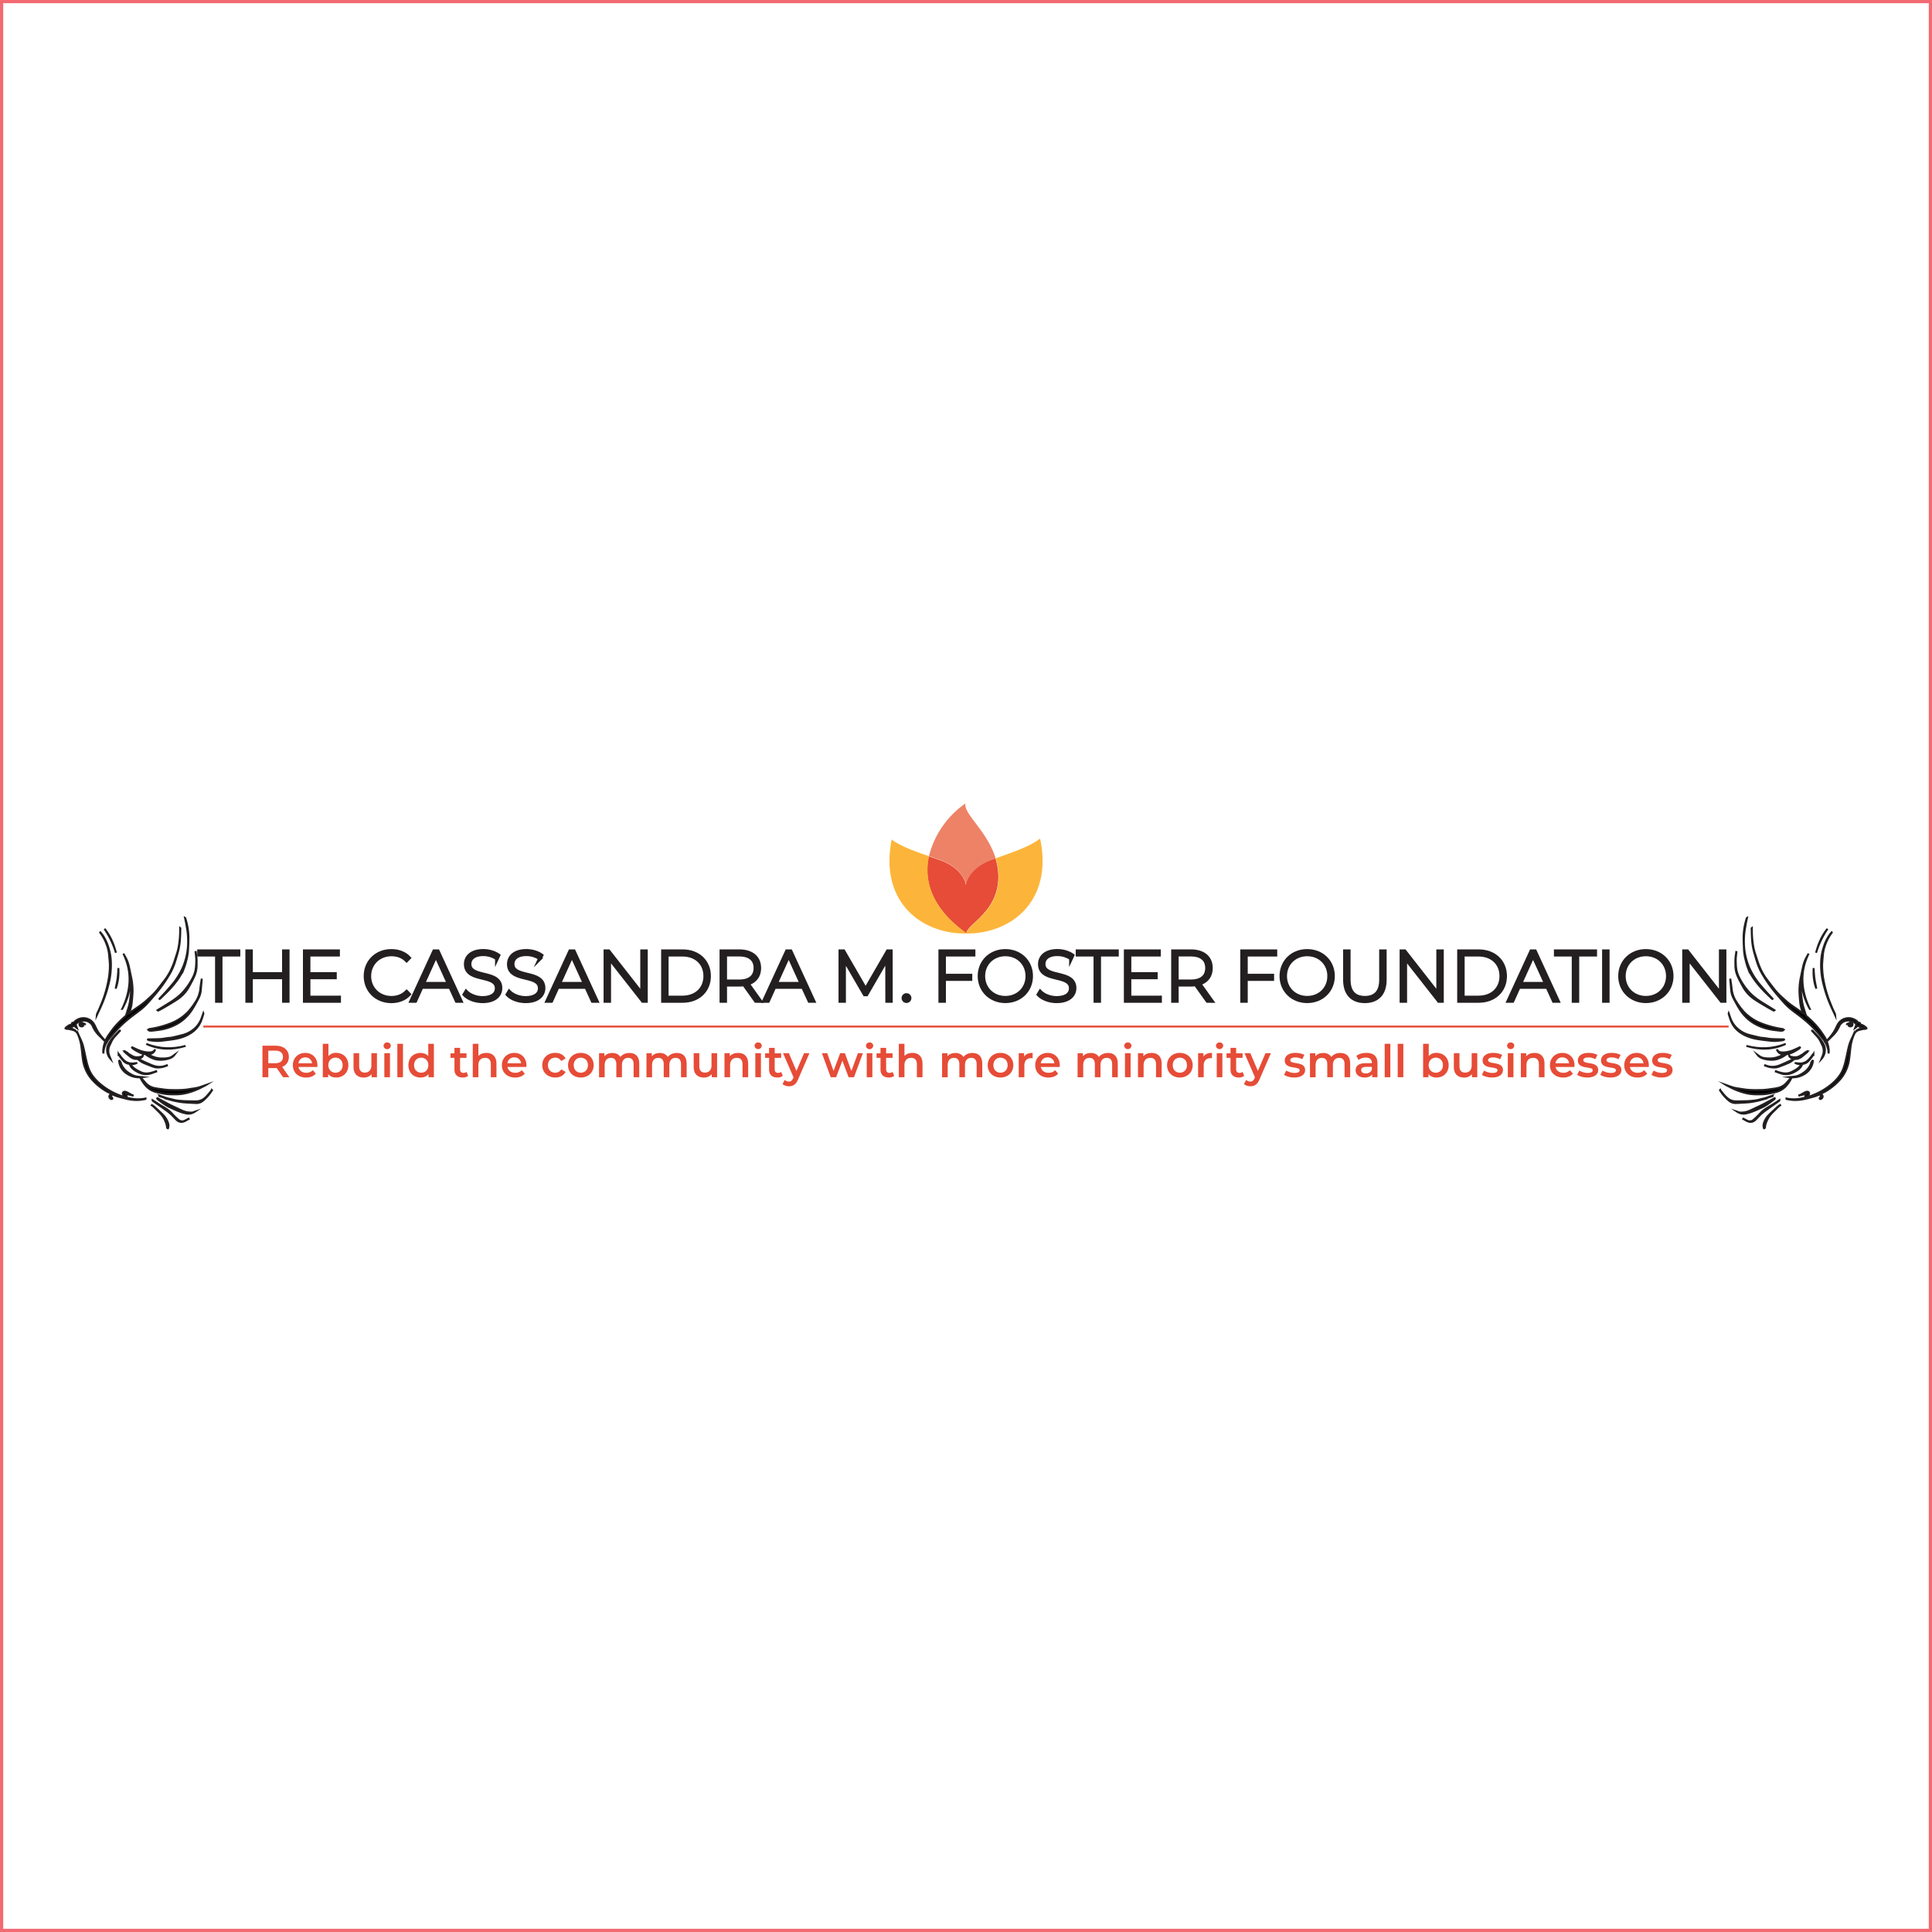 <svg id="Layer_1" data-name="Layer 1" xmlns="http://www.w3.org/2000/svg" viewBox="0 0 3005 3005"><rect x="0" y="0" width="3005" height="3005" fill="#333333" stroke="none"/><defs><style>.cls-1{fill:#fff;stroke:#f26a72;stroke-width:5px;}.cls-1,.cls-2,.cls-3,.cls-7{stroke-miterlimit:10;}.cls-2{fill:#231f20;stroke-width:6px;}.cls-2,.cls-7{stroke:#231f20;}.cls-3{fill:none;stroke:#e64c37;}.cls-3,.cls-7{stroke-width:3px;}.cls-4{fill:#e64c37;}.cls-5{fill:#ed8266;}.cls-6{fill:#fcb53a;}</style></defs><rect class="cls-1" x="2.5" y="2.5" width="3000" height="3000"/><path class="cls-2" d="M335,1482.24H307.24v-5.06h61.05v5.06H340.57v71.94H335Z" transform="translate(2.5 2.5)"/><path class="cls-2" d="M444.85,1477.18v77h-5.61v-36.63H387.76v36.63h-5.61v-77h5.61v35.42h51.48v-35.42Z" transform="translate(2.5 2.5)"/><path class="cls-2" d="M524.82,1549.12v5.06H471.69v-77h51.48v5.06H477.3v30.36h41v5h-41v31.57Z" transform="translate(2.5 2.5)"/><path class="cls-2" d="M566.18,1515.68c0-22.44,17.05-39,39.93-39,10.89,0,20.68,3.52,27.39,10.67l-3.52,3.63c-6.6-6.49-14.63-9.13-23.65-9.13-19.69,0-34.54,14.52-34.54,33.88s14.85,33.88,34.54,33.88c9,0,17-2.75,23.65-9.24l3.52,3.63c-6.71,7.15-16.5,10.78-27.39,10.78C583.23,1554.73,566.18,1538.12,566.18,1515.68Z" transform="translate(2.5 2.5)"/><path class="cls-2" d="M697.85,1532.51H653.19l-9.79,21.67h-6l35.42-77h5.61l35.42,77h-6Zm-2.09-4.73-20.24-44.44-20.13,44.44Z" transform="translate(2.5 2.5)"/><path class="cls-2" d="M720,1544.28l2.53-4.18c5.28,5.5,15.07,9.68,25.41,9.68,15.4,0,22.22-6.71,22.22-15.07,0-23.1-48.07-9.24-48.07-37.62,0-10.89,8.36-20.46,27.28-20.46,8.47,0,17.27,2.64,23.21,6.93l-2.09,4.51a38.05,38.05,0,0,0-21.12-6.49c-15,0-21.67,6.93-21.67,15.4,0,23.1,48.07,9.46,48.07,37.4,0,10.89-8.69,20.35-27.72,20.35C736.57,1554.73,725.57,1550.44,720,1544.28Z" transform="translate(2.5 2.5)"/><path class="cls-2" d="M787,1544.28l2.53-4.18c5.28,5.5,15.07,9.68,25.41,9.68,15.4,0,22.22-6.71,22.22-15.07,0-23.1-48.07-9.24-48.07-37.62,0-10.89,8.36-20.46,27.28-20.46,8.47,0,17.27,2.64,23.21,6.93l-2.09,4.51a38.05,38.05,0,0,0-21.12-6.49c-15,0-21.67,6.93-21.67,15.4,0,23.1,48.07,9.46,48.07,37.4,0,10.89-8.69,20.35-27.72,20.35C803.56,1554.73,792.56,1550.44,787,1544.28Z" transform="translate(2.5 2.5)"/><path class="cls-2" d="M909.38,1532.51H864.72l-9.79,21.67h-6l35.42-77h5.61l35.42,77h-6.05Zm-2.09-4.73-20.24-44.44-20.13,44.44Z" transform="translate(2.5 2.5)"/><path class="cls-2" d="M1002,1477.18v77h-4.62L944.9,1487.3v66.88h-5.61v-77H944l52.36,66.88v-66.88Z" transform="translate(2.5 2.5)"/><path class="cls-2" d="M1028.83,1477.18h30.47c24.42,0,40.92,16.06,40.92,38.5s-16.5,38.5-40.92,38.5h-30.47Zm30,71.94c21.78,0,35.75-13.86,35.75-33.44s-14-33.44-35.75-33.44h-24.42v66.88Z" transform="translate(2.5 2.5)"/><path class="cls-2" d="M1173.15,1554.18l-18.37-25.74a54.36,54.36,0,0,1-7.48.55h-22v25.19h-5.61v-77h27.61c19.36,0,31,9.68,31,26,0,12.21-6.6,20.68-18,24.09l19.25,27ZM1147.3,1524c16.5,0,25.3-7.7,25.3-20.9s-8.8-20.9-25.3-20.9h-22V1524Z" transform="translate(2.5 2.5)"/><path class="cls-2" d="M1246.52,1532.51h-44.66l-9.79,21.67h-6l35.42-77h5.61l35.42,77h-6Zm-2.09-4.73-20.24-44.44-20.13,44.44Z" transform="translate(2.5 2.5)"/><path class="cls-2" d="M1377.53,1554.18l-.11-65.89L1345.19,1544h-2.75l-32.23-55.44v65.67h-5.5v-77h4.73l34.43,59.51,34.43-59.51h4.62l.11,77Z" transform="translate(2.5 2.5)"/><path class="cls-2" d="M1402.83,1549.89a4.62,4.62,0,1,1,9.24,0,4.62,4.62,0,1,1-9.24,0Z" transform="translate(2.5 2.5)"/><path class="cls-2" d="M1465.75,1482.24v32.89h41v5.06h-41v34h-5.61v-77h51.48v5.06Z" transform="translate(2.5 2.5)"/><path class="cls-2" d="M1521.19,1515.68c0-22.33,17-39,40-39s40,16.61,40,39-17.16,39-40,39S1521.19,1538,1521.19,1515.68Zm74.36,0c0-19.47-14.74-33.88-34.32-33.88s-34.43,14.41-34.43,33.88,14.74,33.88,34.43,33.88S1595.55,1535.15,1595.55,1515.68Z" transform="translate(2.5 2.5)"/><path class="cls-2" d="M1612.93,1544.28l2.53-4.18c5.28,5.5,15.07,9.68,25.41,9.68,15.4,0,22.22-6.71,22.22-15.07,0-23.1-48.07-9.24-48.07-37.62,0-10.89,8.36-20.46,27.28-20.46,8.47,0,17.27,2.64,23.21,6.93l-2.09,4.51a38.05,38.05,0,0,0-21.12-6.49c-15,0-21.67,6.93-21.67,15.4,0,23.1,48.07,9.46,48.07,37.4,0,10.89-8.69,20.35-27.72,20.35C1629.54,1554.73,1618.54,1550.44,1612.93,1544.28Z" transform="translate(2.5 2.5)"/><path class="cls-2" d="M1701.37,1482.24h-27.72v-5.06h61v5.06H1707v71.94h-5.61Z" transform="translate(2.5 2.5)"/><path class="cls-2" d="M1801.69,1549.12v5.06h-53.14v-77H1800v5.06h-45.87v30.36h41v5h-41v31.57Z" transform="translate(2.5 2.5)"/><path class="cls-2" d="M1875.6,1554.18l-18.37-25.74a54.36,54.36,0,0,1-7.48.55h-22v25.19h-5.61v-77h27.61c19.37,0,31,9.68,31,26,0,12.21-6.61,20.68-18,24.09l19.25,27ZM1849.75,1524c16.5,0,25.3-7.7,25.3-20.9s-8.8-20.9-25.3-20.9h-22V1524Z" transform="translate(2.5 2.5)"/><path class="cls-2" d="M1935.22,1482.24v32.89h41v5.06h-41v34h-5.61v-77h51.48v5.06Z" transform="translate(2.5 2.5)"/><path class="cls-2" d="M1990.66,1515.68c0-22.33,17-39,40-39s40,16.61,40,39-17.16,39-40,39S1990.66,1538,1990.66,1515.68Zm74.36,0c0-19.47-14.74-33.88-34.32-33.88s-34.43,14.41-34.43,33.88,14.74,33.88,34.43,33.88S2065,1535.15,2065,1515.68Z" transform="translate(2.5 2.5)"/><path class="cls-2" d="M2089.55,1521.51v-44.33h5.61v44.11c0,19.25,9.24,28.27,25.3,28.27s25.19-9,25.19-28.27v-44.11h5.61v44.33c0,22-11.77,33.22-30.91,33.22S2089.55,1543.51,2089.55,1521.51Z" transform="translate(2.5 2.5)"/><path class="cls-2" d="M2240.14,1477.18v77h-4.62l-52.47-66.88v66.88h-5.61v-77h4.73l52.36,66.88v-66.88Z" transform="translate(2.5 2.5)"/><path class="cls-2" d="M2267,1477.18h30.47c24.42,0,40.92,16.06,40.92,38.5s-16.5,38.5-40.92,38.5H2267Zm30,71.94c21.78,0,35.75-13.86,35.75-33.44s-14-33.44-35.75-33.44h-24.42v66.88Z" transform="translate(2.5 2.5)"/><path class="cls-2" d="M2404.37,1532.51h-44.66l-9.79,21.67h-6.05l35.42-77h5.61l35.42,77h-6.05Zm-2.09-4.73L2382,1483.34l-20.13,44.44Z" transform="translate(2.5 2.5)"/><path class="cls-2" d="M2445.18,1482.24h-27.72v-5.06h61.05v5.06h-27.72v71.94h-5.61Z" transform="translate(2.5 2.5)"/><path class="cls-2" d="M2492.37,1477.18H2498v77h-5.61Z" transform="translate(2.5 2.5)"/><path class="cls-2" d="M2517.45,1515.68c0-22.33,17.05-39,40-39s40,16.61,40,39-17.16,39-40,39S2517.45,1538,2517.45,1515.68Zm74.36,0c0-19.47-14.74-33.88-34.32-33.88s-34.43,14.41-34.43,33.88,14.74,33.88,34.43,33.88S2591.81,1535.15,2591.81,1515.68Z" transform="translate(2.5 2.5)"/><path class="cls-2" d="M2679.7,1477.18v77h-4.62l-52.47-66.88v66.88H2617v-77h4.73l52.36,66.88v-66.88Z" transform="translate(2.5 2.5)"/><line class="cls-3" x1="316.23" y1="1596.68" x2="2688.69" y2="1596.68"/><path class="cls-4" d="M437.8,1673l-10-14.35a17.06,17.06,0,0,1-1.89.07H414.84V1673h-9.1v-49H425.9c12.88,0,20.86,6.58,20.86,17.43,0,7.42-3.78,12.88-10.43,15.48L447.6,1673Zm-12.32-41.31H414.84v19.53h10.64c8,0,12.11-3.64,12.11-9.8S433.46,1631.65,425.48,1631.65Z" transform="translate(2.5 2.5)"/><path class="cls-4" d="M491.07,1657.07H461.74c1.05,5.46,5.6,9,12.11,9A13.4,13.4,0,0,0,484,1662l4.69,5.39c-3.36,4-8.61,6.09-15.05,6.09-12.53,0-20.65-8-20.65-19.19s8.19-19.11,19.32-19.11c10.92,0,18.9,7.63,18.9,19.32C491.21,1655.18,491.14,1656.23,491.07,1657.07Zm-29.4-5.81h21.21a10.18,10.18,0,0,0-10.57-9.11A10.33,10.33,0,0,0,461.67,1651.26Z" transform="translate(2.5 2.5)"/><path class="cls-4" d="M539.3,1654.26c0,11.63-8,19.19-19,19.19-5.11,0-9.45-1.75-12.39-5.32V1673h-8.33v-52h8.75v19.11a15.54,15.54,0,0,1,12-5C531.25,1635.15,539.3,1642.64,539.3,1654.26Zm-8.89,0c0-7.14-4.76-11.69-11.06-11.69s-11.13,4.55-11.13,11.69,4.83,11.7,11.13,11.7S530.41,1661.41,530.41,1654.26Z" transform="translate(2.5 2.5)"/><path class="cls-4" d="M583.82,1635.57V1673h-8.33v-4.76a15.27,15.27,0,0,1-12,5.25c-9.59,0-16.1-5.25-16.1-16.52v-21.36h8.75v20.17c0,6.79,3.22,10,8.75,10,6.09,0,10.22-3.78,10.22-11.28v-18.9Z" transform="translate(2.5 2.5)"/><path class="cls-4" d="M594.1,1624.16a5.34,5.34,0,0,1,5.61-5.25c3.22,0,5.6,2.17,5.6,5a5.61,5.61,0,0,1-11.21.21Zm1.2,11.41h8.75V1673H595.3Z" transform="translate(2.5 2.5)"/><path class="cls-4" d="M615.52,1621h8.76v52h-8.76Z" transform="translate(2.5 2.5)"/><path class="cls-4" d="M672.37,1621v52H664v-4.83c-2.94,3.57-7.28,5.32-12.39,5.32-10.86,0-18.91-7.56-18.91-19.19s8.05-19.11,18.91-19.11c4.83,0,9.1,1.61,12,5V1621Zm-8.61,33.25c0-7.14-4.83-11.69-11.13-11.69s-11.14,4.55-11.14,11.69,4.83,11.7,11.14,11.7S663.76,1661.41,663.76,1654.26Z" transform="translate(2.5 2.5)"/><path class="cls-4" d="M725.63,1670.93a13.75,13.75,0,0,1-8.4,2.52c-8.19,0-12.88-4.34-12.88-12.6v-18h-6.16v-7h6.16v-8.54h8.75v8.54h10v7h-10v17.79c0,3.64,1.82,5.6,5.18,5.6a7.87,7.87,0,0,0,4.9-1.54Z" transform="translate(2.5 2.5)"/><path class="cls-4" d="M769.67,1651.54V1673h-8.75v-20.3c0-6.66-3.29-9.88-8.9-9.88-6.23,0-10.43,3.78-10.43,11.27V1673h-8.75v-52h8.75v18.9c2.87-3.08,7.28-4.76,12.46-4.76C763,1635.15,769.67,1640.26,769.67,1651.54Z" transform="translate(2.5 2.5)"/><path class="cls-4" d="M816.14,1657.07H786.81c1.05,5.46,5.6,9,12.11,9a13.4,13.4,0,0,0,10.15-4.06l4.69,5.39c-3.36,4-8.61,6.09-15,6.09-12.53,0-20.65-8-20.65-19.19s8.19-19.11,19.32-19.11c10.92,0,18.9,7.63,18.9,19.32C816.28,1655.18,816.21,1656.23,816.14,1657.07Zm-29.4-5.81H808a10.18,10.18,0,0,0-10.57-9.11A10.33,10.33,0,0,0,786.74,1651.26Z" transform="translate(2.5 2.5)"/><path class="cls-4" d="M840.92,1654.26c0-11.2,8.4-19.11,20.23-19.11,7.28,0,13.09,3,16,8.68l-6.72,3.92a10.58,10.58,0,0,0-9.31-5.18c-6.44,0-11.34,4.48-11.34,11.69s4.9,11.7,11.34,11.7a10.58,10.58,0,0,0,9.31-5.18l6.72,3.92c-2.87,5.6-8.68,8.75-16,8.75C849.32,1673.45,840.92,1665.47,840.92,1654.26Z" transform="translate(2.5 2.5)"/><path class="cls-4" d="M881,1654.26c0-11.2,8.4-19.11,19.88-19.11s20,7.91,20,19.11-8.33,19.19-20,19.19S881,1665.47,881,1654.26Zm31,0c0-7.14-4.76-11.69-11.13-11.69s-11.06,4.55-11.06,11.69,4.76,11.7,11.06,11.7S912,1661.41,912,1654.26Z" transform="translate(2.5 2.5)"/><path class="cls-4" d="M991.77,1651.54V1673H983v-20.3c0-6.66-3.08-9.88-8.4-9.88-5.74,0-9.73,3.78-9.73,11.21v19h-8.75v-20.3c0-6.66-3.08-9.88-8.4-9.88-5.81,0-9.73,3.78-9.73,11.21v19h-8.75v-37.39h8.33v4.76c2.8-3.36,7.14-5.18,12.25-5.18,5.46,0,10,2,12.6,6.23,3-3.85,8-6.23,14-6.23C985.47,1635.15,991.77,1640.26,991.77,1651.54Z" transform="translate(2.5 2.5)"/><path class="cls-4" d="M1065.48,1651.54V1673h-8.75v-20.3c0-6.66-3.08-9.88-8.4-9.88-5.74,0-9.73,3.78-9.73,11.21v19h-8.75v-20.3c0-6.66-3.08-9.88-8.4-9.88-5.81,0-9.73,3.78-9.73,11.21v19H1003v-37.39h8.33v4.76c2.8-3.36,7.14-5.18,12.25-5.18,5.46,0,10,2,12.6,6.23,3-3.85,8-6.23,14-6.23C1059.18,1635.15,1065.48,1640.26,1065.48,1651.54Z" transform="translate(2.5 2.5)"/><path class="cls-4" d="M1112.87,1635.57V1673h-8.33v-4.76a15.27,15.27,0,0,1-12,5.25c-9.59,0-16.1-5.25-16.1-16.52v-21.36h8.75v20.17c0,6.79,3.22,10,8.75,10,6.09,0,10.22-3.78,10.22-11.28v-18.9Z" transform="translate(2.5 2.5)"/><path class="cls-4" d="M1161.17,1651.54V1673h-8.75v-20.3c0-6.66-3.29-9.88-8.89-9.88-6.23,0-10.43,3.78-10.43,11.27V1673h-8.75v-37.39h8.33v4.83c2.87-3.43,7.42-5.25,12.88-5.25C1154.52,1635.15,1161.17,1640.26,1161.17,1651.54Z" transform="translate(2.5 2.5)"/><path class="cls-4" d="M1171.11,1624.16a5.33,5.33,0,0,1,5.6-5.25c3.22,0,5.6,2.17,5.6,5a5.61,5.61,0,0,1-11.2.21Zm1.19,11.41h8.75V1673h-8.75Z" transform="translate(2.5 2.5)"/><path class="cls-4" d="M1215,1670.93a13.75,13.75,0,0,1-8.4,2.52c-8.19,0-12.88-4.34-12.88-12.6v-18h-6.16v-7h6.16v-8.54h8.75v8.54h10v7h-10v17.79c0,3.64,1.82,5.6,5.18,5.6a7.87,7.87,0,0,0,4.9-1.54Z" transform="translate(2.5 2.5)"/><path class="cls-4" d="M1256.51,1635.57,1239,1676c-3.43,8.47-8.19,11.06-14.42,11.06a15.47,15.47,0,0,1-10-3.43l3.5-6.44a9.48,9.48,0,0,0,6.44,2.59c3.08,0,4.9-1.47,6.58-5.18l.63-1.47-16.31-37.53h9.1l11.76,27.66,11.83-27.66Z" transform="translate(2.5 2.5)"/><path class="cls-4" d="M1339.6,1635.57,1325.81,1673h-8.4l-9.66-25.77L1298,1673h-8.4l-13.73-37.39h8.26l9.88,27.59,10.29-27.59h7.35l10.08,27.73,10.15-27.73Z" transform="translate(2.5 2.5)"/><path class="cls-4" d="M1344.42,1624.16a5.33,5.33,0,0,1,5.61-5.25c3.22,0,5.6,2.17,5.6,5a5.61,5.61,0,0,1-11.21.21Zm1.19,11.41h8.76V1673h-8.76Z" transform="translate(2.5 2.5)"/><path class="cls-4" d="M1388.32,1670.93a13.77,13.77,0,0,1-8.4,2.52c-8.2,0-12.89-4.34-12.89-12.6v-18h-6.16v-7H1367v-8.54h8.75v8.54h10v7h-10v17.79c0,3.64,1.82,5.6,5.18,5.6a7.88,7.88,0,0,0,4.91-1.54Z" transform="translate(2.5 2.5)"/><path class="cls-4" d="M1432.35,1651.54V1673h-8.75v-20.3c0-6.66-3.29-9.88-8.89-9.88-6.24,0-10.44,3.78-10.44,11.27V1673h-8.75v-52h8.75v18.9c2.87-3.08,7.28-4.76,12.47-4.76C1425.7,1635.15,1432.35,1640.26,1432.35,1651.54Z" transform="translate(2.5 2.5)"/><path class="cls-4" d="M1525.31,1651.54V1673h-8.75v-20.3c0-6.66-3.08-9.88-8.4-9.88-5.74,0-9.74,3.78-9.74,11.21v19h-8.75v-20.3c0-6.66-3.08-9.88-8.4-9.88-5.81,0-9.73,3.78-9.73,11.21v19h-8.75v-37.39h8.33v4.76c2.8-3.36,7.14-5.18,12.25-5.18,5.46,0,10,2,12.6,6.23,3-3.85,8.06-6.23,14-6.23C1519,1635.15,1525.31,1640.26,1525.31,1651.54Z" transform="translate(2.5 2.5)"/><path class="cls-4" d="M1533.77,1654.26c0-11.2,8.4-19.11,19.88-19.11s19.95,7.91,19.95,19.11-8.33,19.19-19.95,19.19S1533.77,1665.47,1533.77,1654.26Zm31,0c0-7.14-4.76-11.69-11.13-11.69s-11.06,4.55-11.06,11.69,4.76,11.7,11.06,11.7S1564.78,1661.41,1564.78,1654.26Z" transform="translate(2.5 2.5)"/><path class="cls-4" d="M1603.63,1635.15v8.33a11.11,11.11,0,0,0-2-.21c-6.65,0-10.85,3.92-10.85,11.56V1673H1582v-37.39h8.33V1641C1592.85,1637.11,1597.4,1635.15,1603.63,1635.15Z" transform="translate(2.5 2.5)"/><path class="cls-4" d="M1645.7,1657.07h-29.33c1.05,5.46,5.6,9,12.11,9a13.4,13.4,0,0,0,10.15-4.06l4.69,5.39c-3.36,4-8.61,6.09-15,6.09-12.53,0-20.65-8-20.65-19.19s8.19-19.11,19.32-19.11c10.92,0,18.9,7.63,18.9,19.32C1645.84,1655.18,1645.77,1656.23,1645.7,1657.07Zm-29.4-5.81h21.21a10.18,10.18,0,0,0-10.57-9.11A10.33,10.33,0,0,0,1616.3,1651.26Z" transform="translate(2.5 2.5)"/><path class="cls-4" d="M1736.07,1651.54V1673h-8.75v-20.3c0-6.66-3.08-9.88-8.4-9.88-5.74,0-9.73,3.78-9.73,11.21v19h-8.75v-20.3c0-6.66-3.08-9.88-8.4-9.88-5.81,0-9.73,3.78-9.73,11.21v19h-8.75v-37.39h8.33v4.76c2.8-3.36,7.14-5.18,12.25-5.18,5.46,0,10,2,12.6,6.23,3-3.85,8-6.23,14-6.23C1729.77,1635.15,1736.07,1640.26,1736.07,1651.54Z" transform="translate(2.5 2.5)"/><path class="cls-4" d="M1746.08,1624.16a5.33,5.33,0,0,1,5.6-5.25c3.22,0,5.6,2.17,5.6,5a5.61,5.61,0,0,1-11.2.21Zm1.19,11.41H1756V1673h-8.75Z" transform="translate(2.5 2.5)"/><path class="cls-4" d="M1804.32,1651.54V1673h-8.75v-20.3c0-6.66-3.29-9.88-8.89-9.88-6.23,0-10.43,3.78-10.43,11.27V1673h-8.75v-37.39h8.33v4.83c2.87-3.43,7.42-5.25,12.88-5.25C1797.67,1635.15,1804.32,1640.26,1804.32,1651.54Z" transform="translate(2.5 2.5)"/><path class="cls-4" d="M1812.72,1654.26c0-11.2,8.4-19.11,19.88-19.11s20,7.91,20,19.11-8.33,19.19-20,19.19S1812.72,1665.47,1812.72,1654.26Zm31,0c0-7.14-4.76-11.69-11.13-11.69s-11.06,4.55-11.06,11.69,4.76,11.7,11.06,11.7S1843.73,1661.41,1843.73,1654.26Z" transform="translate(2.5 2.5)"/><path class="cls-4" d="M1882.58,1635.15v8.33a11.11,11.11,0,0,0-2-.21c-6.65,0-10.85,3.92-10.85,11.56V1673H1861v-37.39h8.33V1641C1871.8,1637.11,1876.35,1635.15,1882.58,1635.15Z" transform="translate(2.5 2.5)"/><path class="cls-4" d="M1888.81,1624.16a5.33,5.33,0,0,1,5.6-5.25c3.22,0,5.6,2.17,5.6,5a5.61,5.61,0,0,1-11.2.21Zm1.19,11.41h8.75V1673H1890Z" transform="translate(2.5 2.5)"/><path class="cls-4" d="M1932.7,1670.93a13.75,13.75,0,0,1-8.4,2.52c-8.19,0-12.88-4.34-12.88-12.6v-18h-6.17v-7h6.17v-8.54h8.75v8.54h10v7h-10v17.79c0,3.64,1.82,5.6,5.18,5.6a7.87,7.87,0,0,0,4.9-1.54Z" transform="translate(2.5 2.5)"/><path class="cls-4" d="M1974.21,1635.57l-17.5,40.4c-3.43,8.47-8.19,11.06-14.42,11.06a15.52,15.52,0,0,1-10-3.43l3.51-6.44a9.48,9.48,0,0,0,6.44,2.59c3.08,0,4.9-1.47,6.58-5.18l.63-1.47-16.31-37.53h9.1l11.76,27.66,11.83-27.66Z" transform="translate(2.5 2.5)"/><path class="cls-4" d="M1994.71,1669.25l3.36-6.65a25.15,25.15,0,0,0,13,3.71c5.54,0,7.85-1.54,7.85-4.13,0-7.14-23.11-.42-23.11-15.33,0-7.08,6.37-11.7,16.46-11.7,5,0,10.64,1.19,14,3.22l-3.36,6.65a20.47,20.47,0,0,0-10.72-2.8c-5.32,0-7.84,1.75-7.84,4.2,0,7.57,23.11.84,23.11,15.48,0,7-6.44,11.55-16.94,11.55C2004.3,1673.45,1998.07,1671.63,1994.71,1669.25Z" transform="translate(2.5 2.5)"/><path class="cls-4" d="M2097.55,1651.54V1673h-8.75v-20.3c0-6.66-3.08-9.88-8.4-9.88-5.74,0-9.73,3.78-9.73,11.21v19h-8.75v-20.3c0-6.66-3.08-9.88-8.4-9.88-5.81,0-9.74,3.78-9.74,11.21v19H2035v-37.39h8.33v4.76c2.81-3.36,7.14-5.18,12.26-5.18,5.46,0,10,2,12.6,6.23,3-3.85,8.05-6.23,14-6.23C2091.25,1635.15,2097.55,1640.26,2097.55,1651.54Z" transform="translate(2.5 2.5)"/><path class="cls-4" d="M2140,1651.05V1673h-8.26v-4.55c-2.11,3.22-6.17,5-11.77,5-8.54,0-13.93-4.69-13.93-11.2,0-6.23,4.2-11.13,15.54-11.13h9.67v-.57c0-5.11-3.09-8.12-9.32-8.12a18.51,18.51,0,0,0-11.34,3.71l-3.43-6.37c4-3.08,9.8-4.62,15.82-4.62C2133.81,1635.15,2140,1640.26,2140,1651.05Zm-8.75,10.22v-4.34h-9c-5.95,0-7.56,2.24-7.56,5,0,3.15,2.66,5.18,7.14,5.18C2126.1,1667.08,2129.81,1665.12,2131.29,1661.27Z" transform="translate(2.5 2.5)"/><path class="cls-4" d="M2151.23,1621H2160v52h-8.75Z" transform="translate(2.5 2.5)"/><path class="cls-4" d="M2171.46,1621h8.75v52h-8.75Z" transform="translate(2.5 2.5)"/><path class="cls-4" d="M2250.7,1654.26c0,11.63-8,19.19-19,19.19-5.11,0-9.45-1.75-12.39-5.32V1673H2211v-52h8.75v19.11a15.54,15.54,0,0,1,12-5C2242.65,1635.15,2250.7,1642.64,2250.7,1654.26Zm-8.89,0c0-7.14-4.76-11.69-11.06-11.69s-11.13,4.55-11.13,11.69,4.83,11.7,11.13,11.7S2241.81,1661.41,2241.81,1654.26Z" transform="translate(2.5 2.5)"/><path class="cls-4" d="M2295.22,1635.57V1673h-8.33v-4.76a15.27,15.27,0,0,1-12,5.25c-9.59,0-16.1-5.25-16.1-16.52v-21.36h8.75v20.17c0,6.79,3.22,10,8.75,10,6.09,0,10.22-3.78,10.22-11.28v-18.9Z" transform="translate(2.5 2.5)"/><path class="cls-4" d="M2302.43,1669.25l3.36-6.65a25.15,25.15,0,0,0,13,3.71c5.53,0,7.84-1.54,7.84-4.13,0-7.14-23.1-.42-23.1-15.33,0-7.08,6.37-11.7,16.45-11.7,5,0,10.64,1.19,14,3.22l-3.36,6.65a20.46,20.46,0,0,0-10.71-2.8c-5.32,0-7.84,1.75-7.84,4.2,0,7.57,23.1.84,23.1,15.48,0,7-6.44,11.55-16.94,11.55C2312,1673.45,2305.79,1671.63,2302.43,1669.25Z" transform="translate(2.5 2.5)"/><path class="cls-4" d="M2341.56,1624.16a5.33,5.33,0,0,1,5.6-5.25c3.22,0,5.6,2.17,5.6,5a5.61,5.61,0,0,1-11.2.21Zm1.19,11.41h8.75V1673h-8.75Z" transform="translate(2.5 2.5)"/><path class="cls-4" d="M2399.8,1651.54V1673h-8.75v-20.3c0-6.66-3.29-9.88-8.89-9.88-6.23,0-10.43,3.78-10.43,11.27V1673H2363v-37.39h8.33v4.83c2.87-3.43,7.42-5.25,12.88-5.25C2393.15,1635.15,2399.8,1640.26,2399.8,1651.54Z" transform="translate(2.5 2.5)"/><path class="cls-4" d="M2446.28,1657.07H2417c1.05,5.46,5.6,9,12.11,9a13.4,13.4,0,0,0,10.15-4.06l4.69,5.39c-3.36,4-8.61,6.09-15.05,6.09-12.53,0-20.65-8-20.65-19.19s8.19-19.11,19.32-19.11c10.92,0,18.9,7.63,18.9,19.32C2446.42,1655.18,2446.35,1656.23,2446.28,1657.07Zm-29.4-5.81h21.21a10.18,10.18,0,0,0-10.57-9.11A10.33,10.33,0,0,0,2416.88,1651.26Z" transform="translate(2.5 2.5)"/><path class="cls-4" d="M2450.54,1669.25l3.37-6.65a25.15,25.15,0,0,0,13,3.71c5.53,0,7.84-1.54,7.84-4.13,0-7.14-23.1-.42-23.1-15.33,0-7.08,6.37-11.7,16.45-11.7,5,0,10.64,1.19,14,3.22l-3.36,6.65a20.46,20.46,0,0,0-10.71-2.8c-5.32,0-7.84,1.75-7.84,4.2,0,7.57,23.1.84,23.1,15.48,0,7-6.44,11.55-16.94,11.55C2460.14,1673.45,2453.91,1671.63,2450.54,1669.25Z" transform="translate(2.5 2.5)"/><path class="cls-4" d="M2486.6,1669.25l3.36-6.65a25.15,25.15,0,0,0,13,3.71c5.53,0,7.84-1.54,7.84-4.13,0-7.14-23.1-.42-23.1-15.33,0-7.08,6.37-11.7,16.45-11.7,5,0,10.64,1.19,14,3.22l-3.36,6.65a20.46,20.46,0,0,0-10.71-2.8c-5.32,0-7.84,1.75-7.84,4.2,0,7.57,23.1.84,23.1,15.48,0,7-6.44,11.55-16.94,11.55C2496.19,1673.45,2490,1671.63,2486.6,1669.25Z" transform="translate(2.5 2.5)"/><path class="cls-4" d="M2561.92,1657.07h-29.33c1,5.46,5.6,9,12.11,9a13.4,13.4,0,0,0,10.15-4.06l4.69,5.39c-3.36,4-8.61,6.09-15.05,6.09-12.53,0-20.65-8-20.65-19.19s8.19-19.11,19.32-19.11c10.92,0,18.9,7.63,18.9,19.32C2562.06,1655.18,2562,1656.23,2561.92,1657.07Zm-29.4-5.81h21.21a10.18,10.18,0,0,0-10.57-9.11A10.33,10.33,0,0,0,2532.52,1651.26Z" transform="translate(2.5 2.5)"/><path class="cls-4" d="M2566.19,1669.25l3.36-6.65a25.15,25.15,0,0,0,13,3.71c5.53,0,7.84-1.54,7.84-4.13,0-7.14-23.1-.42-23.1-15.33,0-7.08,6.37-11.7,16.45-11.7,5,0,10.64,1.19,14,3.22l-3.36,6.65a20.46,20.46,0,0,0-10.71-2.8c-5.32,0-7.84,1.75-7.84,4.2,0,7.57,23.1.84,23.1,15.48,0,7-6.44,11.55-16.94,11.55C2575.78,1673.45,2569.55,1671.63,2566.19,1669.25Z" transform="translate(2.5 2.5)"/><path id="Shape" class="cls-5" d="M1500,1374.47c.58-11.06,13.35-30.28,40-40l6-2.14c-12.9-42.09-49.6-68.6-46.93-84.86h-.31a141.33,141.33,0,0,0-56.37,81.58l17.4,6C1486.5,1344.41,1499.36,1363.59,1500,1374.47Z" transform="translate(2.5 2.5)"/><path id="Shape-2" data-name="Shape" class="cls-4" d="M1500.56,1449.12c1.15-14.74,52.45-34.28,49.65-92.41a99.13,99.13,0,0,0-4.45-24.2l-6,2.13c-26.7,9.55-39.29,28.77-40,40-.71-11-13.35-30.1-40.35-39.3l-17.4-6C1434.32,1365.68,1444.59,1409,1500.56,1449.12Z" transform="translate(2.5 2.5)"/><path id="Shape-3" data-name="Shape" class="cls-6" d="M1615.29,1302v-.27c-15.53,12.17-40.66,20.65-69.18,30.77a98.66,98.66,0,0,1,4.45,24.2c2.8,58.13-48.45,77.67-49.65,92.41-56-40-66.33-83.44-58.32-119.89-23.93-8.17-44.49-15.68-58.23-26v.27c-19.09,96.36,45.64,147,116.69,146h0C1571.6,1449.52,1635.58,1398.05,1615.29,1302Z" transform="translate(2.5 2.5)"/><path class="cls-7" d="M2799.9,1512.19c-.42,3.37-1,6.73-1.22,10.11a97,97,0,0,0-.49,12.39c.32,5.91,1.14,11.8,1.81,17.69a75.76,75.76,0,0,0,3.4,14.76c1,3.21,2,6.45,3,9.66a2.87,2.87,0,0,0,.93,1.19c8.32,7.21,16.06,15,22.42,24,3.2,4.56,6.53,9,8.77,14.38a12,12,0,0,0,1.52-1.24c4.5-5,8.85-10.2,12-16.25,1.41-2.74,2.58-5.62,4.12-8.28a19.15,19.15,0,0,1,24.75-7.69,16.7,16.7,0,0,1,6.17,4.49,1.75,1.75,0,0,0,1.78.8c1-.1,1.73.26,1.6,1.44s.68,1.13,1.32,1.36a20.83,20.83,0,0,1,8.14,4.83,6.21,6.21,0,0,1,.72,1.13,4.2,4.2,0,0,1-1.3.69c-1.68.24-3.43.18-5.06.58-3.69.92-7.6,1.36-10.57,4.19,1.13-2.29,2.61-3.15,10.68-6.3l-4.11-1.59c-.27-.11-.6-.13-.79-.31-1.64-1.58-3-.87-4.31.46a21.5,21.5,0,0,1-2.36,1.81l2.08-5.53a14.29,14.29,0,0,0-10.08-5.86,15.4,15.4,0,0,0-14.12,4.67,12.3,12.3,0,0,0-2.35,3.53,44.33,44.33,0,0,1-9.92,14.5c-2.92,2.85-5.78,5.77-8.73,8.6a1.6,1.6,0,0,0-.49,2,49.33,49.33,0,0,1,2.75,13,24.65,24.65,0,0,1-.37,4.67,31,31,0,0,0-2.65-12.61,17.91,17.91,0,0,0-2.09-4.2c-1.27-1.6-1.86-3.57-3.24-5.08s-2.79-3.36-4.19-5-2.74-3.41-4.22-5c-3.33-3.65-6.59-7.39-10.12-10.85a214.93,214.93,0,0,0-22.14-18.58c-7-5.21-14-10.41-19.81-16.94-5.22-5.85-10.36-11.78-15.33-17.84a209.83,209.83,0,0,1-17.53-24.77,95.8,95.8,0,0,1-9.41-19.93c-2.3-7.12-4.46-14.3-6.19-21.57a95.08,95.08,0,0,1-2.06-14.78c-.45-5.68-.43-11.4-.61-17.11a.92.92,0,0,1,.35-.81v2.86a139,139,0,0,0,1.34,20.6,91.08,91.08,0,0,0,3.65,16.61c2.26,6.69,4.14,13.54,6.94,20a93,93,0,0,0,12.32,21.29c4.8,6,9.23,12.35,14.32,18.1,4.18,4.71,9,8.86,13.68,13.13,8.32,7.59,18.21,13.07,27,20a3.47,3.47,0,0,0,.64.23c-.42-1-.76-1.79-1.12-2.6a50.69,50.69,0,0,1-3.65-15.62c-.58-5.71-1.13-11.45-1.18-17.18a103.59,103.59,0,0,1,2.52-22.17c1.08-5.09,2.06-10.2,3.22-15.27a53.83,53.83,0,0,1,5.69-15.14c1-1.68,1.88-3.39,2.86-5.17-14.25,29.07-11.72,57.62,1.81,86a107,107,0,0,1-10.45-26.21c-2.35-9.31-2.33-18.73-1.63-28.2Z" transform="translate(2.5 2.5)"/><path class="cls-7" d="M2827.53,1699.79l2.12.29a2.91,2.91,0,0,1,2.67,3.73c-.28,1.58-2.55,3.46-3.92,3.13a1.29,1.29,0,0,1-.66-1.07,4.47,4.47,0,0,1,1.18-1.89,1.94,1.94,0,0,0,.71-2.5,2.6,2.6,0,0,0-3.05-1.25c-2.18.79-4.28,1.82-6.49,2.46-5,1.44-10.06,2.76-15.12,4a66.67,66.67,0,0,1-19.2,1.62,85.54,85.54,0,0,1-9.59-1.48l0-.73c10.3,2.22,20.36,1.22,30.53-1.82-1.22-.57-1.63-1.31-1.12-2.44.38-.85.67-1.75,1.16-3l-10.71,2.6-.1-.3c.81-.35,1.65-.63,2.42-1,2.09-1.13,4.12-2.37,6.24-3.44a9.57,9.57,0,0,1,3.46-1.16c2.6-.22,4,1.75,3,4.19a31.27,31.27,0,0,1-2.49,4.09c1.56-.47,3.24-.9,4.86-1.48a104.42,104.42,0,0,0,31.52-17.38c8-6.53,14.88-14,18.94-23.58a94.51,94.51,0,0,0,4.39-14.57c2-8,3.26-16.27,5.58-24.2,1.63-5.6,4.5-10.84,6.83-16.23a1.27,1.27,0,0,1,.78-.67c-.16.36-.3.74-.46,1.1a69.8,69.8,0,0,0-5.18,18.82c-.95,6.82-1.37,13.71-2.45,20.5a59,59,0,0,1-14.49,31,91.55,91.55,0,0,1-21.47,17.51c-2.7,1.6-5.57,2.91-8.36,4.35Z" transform="translate(2.5 2.5)"/><path class="cls-7" d="M2784,1673.93c-.39.73-.75,1.48-1.16,2.2a52.22,52.22,0,0,1-8.77,11.9,31,31,0,0,1-15.77,8.3c-4.69,1-9.36,2.21-14.1,2.76a116.73,116.73,0,0,1-14.37.55,73.63,73.63,0,0,1-21.48-3.15,106.92,106.92,0,0,1-20.14-8.2c-2.11-1.17-4.36-2.06-6.44-3.38.53.19,1.05.39,1.59.57,3.9,1.31,7.73,2.89,11.72,3.85,4.32,1,8.78,1.46,13.17,2.22,10.23,1.76,20.56,1.56,30.86,1.28a134.19,134.19,0,0,0,13.8-1.54,97.61,97.61,0,0,0,10.22-1.68,25.43,25.43,0,0,0,12.65-7.35c2.37-2.52,4.54-5.23,6.82-7.83a6.25,6.25,0,0,1,1.09-.8Z" transform="translate(2.5 2.5)"/><path class="cls-7" d="M2688.92,1521.1c.64,4.49,1.49,9,1.87,13.46a46,46,0,0,0,7.88,22,102.9,102.9,0,0,0,12.27,15.87A75.71,75.71,0,0,0,2736,1588.9a154.2,154.2,0,0,0,27.78,8.11c2.18.46,4.41.67,6.59,1.1.55.11,1,.65,1.51,1-.63.49-1.22,1.32-1.9,1.41a21.26,21.26,0,0,1-4.85,0c-4.15-.45-8.3-.9-12.41-1.6a79.54,79.54,0,0,1-25-8.51,65,65,0,0,1-19.66-16.64c-4.81-6-8.41-12.75-12.08-19.46-2.44-4.47-4.79-9-5.52-14.11-.5-3.47-.68-7-1-10.48-.24-2.63-.5-5.26-.75-7.89,0-.23,0-.46,0-.69Z" transform="translate(2.5 2.5)"/><path class="cls-7" d="M2772.39,1614.51a5.76,5.76,0,0,1-1.72.92c-6.35.92-12.72,1.6-19.13.84-7-.83-14-1.53-20.88-2.72-9.75-1.69-19-4.85-27.15-10.7a39.5,39.5,0,0,1-14.46-19.65c-1-2.81-1.84-5.66-2.74-8.5a1.66,1.66,0,0,1,0-1c.81,2.31,1.57,4.63,2.43,6.92a40.1,40.1,0,0,0,10.76,16.42,44.37,44.37,0,0,0,18,10q8.55,2.28,17.2,4.19c2.48.55,5.07.59,7.6.92,3.34.44,6.65,1.14,10,1.38,4.54.32,9.11.33,13.67.44,2,0,4.07,0,6.11,0Z" transform="translate(2.5 2.5)"/><path class="cls-7" d="M2698.31,1478.28c-.34,3.44-.84,6.87-1,10.31-.14,3.27,0,6.56.18,9.83a64.65,64.65,0,0,0,.73,7.07,48.43,48.43,0,0,0,5.44,14.76,100.6,100.6,0,0,0,13.54,19.51c6.48,7.29,14.27,12.93,22.51,18q8.49,5.24,17,10.5c.39.24.77.5,1.16.75l-.1.52a5.24,5.24,0,0,1-1.71-.27c-3.46-1.86-6.93-3.72-10.31-5.73-6.2-3.69-12.45-7.32-18.48-11.28a56.08,56.08,0,0,1-18.75-20.14c-2.89-5.29-5.81-10.59-8.23-16.09a41.66,41.66,0,0,1-3.62-16.61c0-3.6-.17-7.22.05-10.81s.84-6.93,1.29-10.39Z" transform="translate(2.5 2.5)"/><path class="cls-7" d="M2754.25,1551.25a4.53,4.53,0,0,1-1-.59c-4.8-4.7-9.76-9.25-14.33-14.16-8.92-9.61-17-19.93-22.15-32.11a103,103,0,0,1-4-13,80.41,80.41,0,0,1-2.79-17.92c-.3-6.45-.64-12.91-.53-19.37a102.17,102.17,0,0,1,4.93-28.46.82.82,0,0,1,.4-.48c-.3,1.38-.6,2.76-.89,4.14s-.61,2.79-.85,4.2c-.85,5.18-1.94,10.34-2.44,15.56a121.66,121.66,0,0,0-.58,16.19,100.52,100.52,0,0,0,8.12,37.15A109.18,109.18,0,0,0,2734,1528c3.55,4.27,7.21,8.46,10.91,12.6,3.14,3.5,6.41,6.87,9.61,10.3Z" transform="translate(2.5 2.5)"/><path class="cls-7" d="M2761.26,1629.55c1.7,4,5.16,4.84,8.89,4.92a42.66,42.66,0,0,0,16.69-3.52c3-1.2,5.91-2.64,8.85-4l1.11-.5.32.27c-.28.47-.45,1.11-.87,1.39a65.94,65.94,0,0,1-14.49,7.9c-1.51.54-3.16.68-4.72,1.1a6.55,6.55,0,0,0-2.14,1,41.52,41.52,0,0,1-15,7.08,36.11,36.11,0,0,1-11.74.4,41,41,0,0,1-10.89-2.67,15.27,15.27,0,0,1-6.15-4.82c1.5,1.07,2.65,2,3.88,2.75,3.07,1.92,6.56,2.48,10.07,2.74,5.92.43,11.8.2,17.45-1.84,3.4-1.22,6.72-2.64,10-4.17C2767.27,1636.9,2762.79,1635.31,2761.26,1629.55Z" transform="translate(2.5 2.5)"/><path class="cls-7" d="M2758,1706a5.13,5.13,0,0,1-.95,1.41c-6.18,4.58-12.17,9.47-19.25,12.66-8,3.6-15.92,7.46-24.61,9.2a17.87,17.87,0,0,1-13.73-2.68c1.41.46,2.8,1.25,4.22,1.31a34,34,0,0,0,7.62-.4c5.67-1,10.72-3.78,15.87-6.22,3.86-1.84,7.78-3.55,11.58-5.51,5.44-2.81,10.78-5.79,16.16-8.7.9-.48,1.78-1,2.67-1.48Z" transform="translate(2.5 2.5)"/><path class="cls-7" d="M2846.63,1447.86a7.85,7.85,0,0,1-.49.78,69.32,69.32,0,0,0-10.07,19.4,58.41,58.41,0,0,0-3.23,14.39c-.46,6.09-1.31,12.2-1.22,18.28a126.75,126.75,0,0,0,2.27,21.85,185.11,185.11,0,0,0,6.53,25c2,6,4.5,11.79,6.88,17.63,1.22,3,2.7,5.86,4,8.81a8.45,8.45,0,0,1,.62,2.61c-1.42-3.08-2.82-6.16-4.27-9.22a202.82,202.82,0,0,1-11.48-30c-1.65-5.67-3.16-11.42-4.25-17.23a122.63,122.63,0,0,1-1.86-26.66,81.3,81.3,0,0,1,3.23-20.14c2.42-8.37,5.81-16.38,11.19-23.39.61-.8,1.29-1.54,1.94-2.31Z" transform="translate(2.5 2.5)"/><path class="cls-7" d="M2754.57,1702.24c-6,2-11.91,4.3-18,6.08a129.67,129.67,0,0,1-13.58,2.94,83.18,83.18,0,0,1-8.91,1q-7.82.54-15.64.85a15.93,15.93,0,0,1-8.46-1.57,24.2,24.2,0,0,1-4.17-2.92,66,66,0,0,1-13.08-15.48l.37-.37a3.77,3.77,0,0,0,.41.8c3.4,4.28,6.69,8.64,10.94,12.17a20.28,20.28,0,0,0,12.52,4.73c4,.14,8,0,12-.12,3-.07,6-.09,9-.31,5.46-.4,10.93-.8,16.24-2.36,2.94-.86,6-1.32,8.94-2.2,3.26-1,6.44-2.24,9.67-3.36a13.81,13.81,0,0,1,1.6-.38Z" transform="translate(2.5 2.5)"/><path class="cls-7" d="M2809.33,1632.71a9.41,9.41,0,0,1-1.12,1.37c-2.64,2.25-5.26,4.52-8,6.67-3,2.38-6.38,4-10.33,3.87a4.35,4.35,0,0,0-3,1.19,34.52,34.52,0,0,1-6.73,4.47c-5.23,2.34-10.59,4.41-16,6.37-4.78,1.74-9.74,1.41-14.61.35-2.27-.49-4.45-1.4-6.68-2.12l.16-.49c1.1.39,2.19.79,3.29,1.16,7.25,2.41,14.22,1.18,21-1.71,4.63-2,9.22-4,13.77-6.17,1.91-.88,3.7-2,5.76-3.17-2.77-1.68-6.26-2-6.61-5.8a4.3,4.3,0,0,0,3.31,2.55,24.53,24.53,0,0,0,8.28.54c3.16-.46,5.76-2.17,8.39-3.71s5.12-3.46,7.67-5.2a8.31,8.31,0,0,1,1-.52Z" transform="translate(2.5 2.5)"/><path class="cls-7" d="M2759.65,1663.64c7.89,2.69,15.79,5.41,24,1.45,4.89-2.36,9.74-4.81,13.42-9,.86-1,1.55-2.09,2.57-3.49-3.64.16-6.72-.16-9.26-1.64a66.71,66.71,0,0,0,6.67.69,18.51,18.51,0,0,0,13-5.28,40.76,40.76,0,0,0,6.63-8.18,10,10,0,0,1,1-1.13l.37.28a48.9,48.9,0,0,1-2.83,4.47,75.45,75.45,0,0,1-5.93,6.91,13.86,13.86,0,0,1-7.54,3.48,2.08,2.08,0,0,0-1.38,1.08c-1.75,4.69-5.37,7.66-9.46,10.08a44.62,44.62,0,0,1-7.46,3.53,24.12,24.12,0,0,1-15.41.25c-2.89-.86-5.7-2-8.54-3Z" transform="translate(2.5 2.5)"/><path class="cls-7" d="M2709.23,1737.53l5.34,2.85a8.88,8.88,0,0,0,10.61-1.2,112.92,112.92,0,0,0,10.1-9.83,44.13,44.13,0,0,1,9-7.56c4-2.55,8.16-4.85,12.17-7.38,2.88-1.81,5.65-3.8,8.71-5.59a4.27,4.27,0,0,1-.82,1.18c-4.72,3.36-9.5,6.63-14.19,10-4.28,3.08-8.63,6.08-12.64,9.49-3.31,2.82-6.14,6.21-9.24,9.29-2.42,2.4-5.28,4-8.79,3.67a13.2,13.2,0,0,1-4.34-1.21c-2.12-1-4.11-2.25-6.16-3.4Z" transform="translate(2.5 2.5)"/><path class="cls-7" d="M2781.13,1672.84c2.75-.29,5.69-.47,8.58-.91,4.35-.67,8.17-2.72,11.81-5.06a32.38,32.38,0,0,0,11.27-11.69c1.08-2,1.74-4.21,2.66-6.29a8.88,8.88,0,0,1,1.22-1.63l.63.3c-.22,1.25-.36,2.53-.67,3.76a26.21,26.21,0,0,1-9.56,14.64,34.42,34.42,0,0,1-25.94,6.88Z" transform="translate(2.5 2.5)"/><path class="cls-7" d="M2741.22,1752.49c-1.33-3.48-.78-6.8.57-10.09a33.05,33.05,0,0,1,7.1-10.77c4.33-4.38,9-8.49,13.51-12.65a35.36,35.36,0,0,1,3.79-2.68l.22.3a23,23,0,0,0-2.09,1.54q-2.62,2.43-5.13,4.95c-2.56,2.56-5.25,5-7.57,7.77a42.62,42.62,0,0,0-8.55,17.19,23.86,23.86,0,0,0-.34,2.82A1.62,1.62,0,0,1,2741.22,1752.49Z" transform="translate(2.5 2.5)"/><path class="cls-7" d="M2830.48,1644.57c1-2.57,2.39-5.24,3-8.09a19.91,19.91,0,0,0-1.88-14.07c-.71-1.34-1.33-2.73-1.94-4.12a34.63,34.63,0,0,0-6.52-9.62c-2.41-2.59-4.78-5.23-7.16-7.84l.28-.34a4.74,4.74,0,0,1,.9.61c4.87,5.19,10.14,10.06,14,16.11,2,3.19,4.09,6.47,4.56,10.33A20.73,20.73,0,0,1,2830.48,1644.57Z" transform="translate(2.5 2.5)"/><path class="cls-7" d="M2713.82,1624.28c20.71,5.58,41.12,4.84,61.2-3.13C2755,1630.4,2734.56,1630.58,2713.82,1624.28Z" transform="translate(2.5 2.5)"/><path class="cls-7" d="M2870.53,1590.15a36.08,36.08,0,0,0,4.58-2,2.36,2.36,0,0,1,3.23.48,4.09,4.09,0,0,1,.39,3.28c-.65,2-3.51,2.71-5.23,1.43a1.54,1.54,0,0,1-.57-2.2c.54-1,1.25-.83,2-.42a4.78,4.78,0,0,0,1.41.64,1.93,1.93,0,0,0,1.33-.48c.24-.22.39-.93.22-1.12a1.57,1.57,0,0,0-1.22-.4c-1.25.22-2.47.62-3.71.85a23.16,23.16,0,0,1-2.51.2Z" transform="translate(2.5 2.5)"/><path class="cls-7" d="M2822.19,1479.42c3.5-13.6,8.84-26.32,17.8-37.31A134.71,134.71,0,0,0,2822.19,1479.42Z" transform="translate(2.5 2.5)"/><path class="cls-7" d="M2822.59,1535.19c-4.09-10.93-4.85-22.43-4.25-32,.25,3.64.38,9.44,1.11,15.16S2821.54,1529.7,2822.59,1535.19Z" transform="translate(2.5 2.5)"/><path class="cls-7" d="M200.1,1512.19c.42,3.37,1,6.73,1.22,10.11a97,97,0,0,1,.49,12.39c-.32,5.91-1.14,11.8-1.81,17.69a75.76,75.76,0,0,1-3.4,14.76c-1,3.21-2,6.45-3,9.66a2.87,2.87,0,0,1-.93,1.19c-8.32,7.21-16.06,15-22.42,24-3.2,4.56-6.53,9-8.77,14.38a12,12,0,0,1-1.52-1.24c-4.5-5-8.85-10.2-12-16.25-1.41-2.74-2.58-5.62-4.12-8.28a19.15,19.15,0,0,0-24.75-7.69,16.7,16.7,0,0,0-6.17,4.49,1.75,1.75,0,0,1-1.78.8c-1-.1-1.73.26-1.6,1.44s-.68,1.13-1.32,1.36a20.83,20.83,0,0,0-8.14,4.83,6.21,6.21,0,0,0-.72,1.13,4.2,4.2,0,0,0,1.3.69c1.68.24,3.43.18,5.06.58,3.69.92,7.6,1.36,10.57,4.19-1.13-2.29-2.61-3.15-10.68-6.3l4.11-1.59c.27-.11.6-.13.79-.31,1.64-1.58,3-.87,4.31.46a21.5,21.5,0,0,0,2.36,1.81L115.1,1591a14.29,14.29,0,0,1,10.08-5.86,15.4,15.4,0,0,1,14.12,4.67,12.3,12.3,0,0,1,2.35,3.53,44.33,44.33,0,0,0,9.92,14.5c2.92,2.85,5.78,5.77,8.73,8.6a1.6,1.6,0,0,1,.49,2,49.33,49.33,0,0,0-2.75,13,24.65,24.65,0,0,0,.37,4.67,31,31,0,0,1,2.65-12.61,17.91,17.91,0,0,1,2.09-4.2c1.27-1.6,1.86-3.57,3.24-5.08s2.79-3.36,4.19-5,2.74-3.41,4.22-5c3.33-3.65,6.59-7.39,10.12-10.85a214.93,214.93,0,0,1,22.14-18.58c7-5.21,14-10.41,19.81-16.94,5.22-5.85,10.36-11.78,15.33-17.84a209.83,209.83,0,0,0,17.53-24.77,95.8,95.8,0,0,0,9.41-19.93c2.3-7.12,4.46-14.3,6.19-21.57a95.08,95.08,0,0,0,2.06-14.78c.45-5.68.43-11.4.61-17.11a.92.92,0,0,0-.35-.81v2.86a139,139,0,0,1-1.34,20.6,91.08,91.08,0,0,1-3.65,16.61c-2.26,6.69-4.14,13.54-6.94,20a93,93,0,0,1-12.32,21.29c-4.8,6-9.23,12.35-14.32,18.1-4.18,4.71-9,8.86-13.68,13.13-8.32,7.59-18.21,13.07-27,20a3.47,3.47,0,0,1-.64.23c.42-1,.76-1.79,1.12-2.6a50.69,50.69,0,0,0,3.65-15.62c.58-5.71,1.13-11.45,1.18-17.18a103.59,103.59,0,0,0-2.52-22.17c-1.08-5.09-2.06-10.2-3.22-15.27a53.83,53.83,0,0,0-5.69-15.14c-1-1.68-1.88-3.39-2.86-5.17,14.25,29.07,11.72,57.62-1.81,86a107,107,0,0,0,10.45-26.21c2.35-9.31,2.33-18.73,1.63-28.2Z" transform="translate(2.5 2.5)"/><path class="cls-7" d="M172.47,1699.79l-2.12.29a2.91,2.91,0,0,0-2.67,3.73c.28,1.58,2.55,3.46,3.92,3.13a1.29,1.29,0,0,0,.66-1.07,4.47,4.47,0,0,0-1.18-1.89,1.94,1.94,0,0,1-.71-2.5,2.6,2.6,0,0,1,3-1.25c2.18.79,4.28,1.82,6.49,2.46,5,1.44,10.06,2.76,15.12,4a66.67,66.67,0,0,0,19.2,1.62,85.54,85.54,0,0,0,9.59-1.48l0-.73c-10.3,2.22-20.36,1.22-30.53-1.82,1.22-.57,1.63-1.31,1.12-2.44-.38-.85-.67-1.75-1.16-3l10.71,2.6.1-.3c-.81-.35-1.65-.63-2.42-1-2.09-1.13-4.12-2.37-6.24-3.44a9.57,9.57,0,0,0-3.46-1.16c-2.6-.22-4,1.75-3,4.19a31.27,31.27,0,0,0,2.49,4.09c-1.56-.47-3.24-.9-4.86-1.48A104.42,104.42,0,0,1,155,1684.89c-8-6.53-14.88-14-18.94-23.58a94.51,94.51,0,0,1-4.39-14.57c-2-8-3.26-16.27-5.58-24.2-1.63-5.6-4.5-10.84-6.83-16.23a1.27,1.27,0,0,0-.78-.67c.16.36.3.74.46,1.1a69.8,69.8,0,0,1,5.18,18.82c1,6.82,1.37,13.71,2.45,20.5a59,59,0,0,0,14.49,31,91.55,91.55,0,0,0,21.47,17.51c2.7,1.6,5.57,2.91,8.36,4.35Z" transform="translate(2.5 2.5)"/><path class="cls-7" d="M216,1673.93c.39.73.75,1.48,1.16,2.2a52.22,52.22,0,0,0,8.77,11.9,31,31,0,0,0,15.77,8.3c4.69,1,9.36,2.21,14.1,2.76a116.73,116.73,0,0,0,14.37.55,73.63,73.63,0,0,0,21.48-3.15,106.92,106.92,0,0,0,20.14-8.2c2.11-1.17,4.36-2.06,6.44-3.38-.53.19-1,.39-1.59.57-3.9,1.31-7.73,2.89-11.72,3.85-4.32,1-8.78,1.46-13.17,2.22-10.23,1.76-20.56,1.56-30.86,1.28a134.19,134.19,0,0,1-13.8-1.54,97.61,97.61,0,0,1-10.22-1.68,25.43,25.43,0,0,1-12.65-7.35c-2.37-2.52-4.54-5.23-6.82-7.83a6.25,6.25,0,0,0-1.09-.8Z" transform="translate(2.5 2.5)"/><path class="cls-7" d="M311.08,1521.1c-.64,4.49-1.49,9-1.87,13.46a46,46,0,0,1-7.88,22,102.9,102.9,0,0,1-12.27,15.87A75.71,75.71,0,0,1,264,1588.9a154.2,154.2,0,0,1-27.78,8.11c-2.18.46-4.41.67-6.59,1.1-.55.11-1,.65-1.51,1,.63.49,1.22,1.32,1.9,1.41a21.26,21.26,0,0,0,4.85,0c4.15-.45,8.3-.9,12.41-1.6a79.54,79.54,0,0,0,25-8.51,65,65,0,0,0,19.66-16.64c4.81-6,8.41-12.75,12.08-19.46,2.44-4.47,4.79-9,5.52-14.11.5-3.47.68-7,1-10.48.24-2.63.5-5.26.75-7.89,0-.23,0-.46,0-.69Z" transform="translate(2.5 2.5)"/><path class="cls-7" d="M227.61,1614.51a5.76,5.76,0,0,0,1.72.92c6.35.92,12.72,1.6,19.13.84,7-.83,14-1.53,20.88-2.72,9.75-1.69,19-4.85,27.15-10.7A39.5,39.5,0,0,0,311,1583.2c1-2.81,1.84-5.66,2.74-8.5a1.66,1.66,0,0,0,0-1c-.81,2.31-1.57,4.63-2.43,6.92a40.1,40.1,0,0,1-10.76,16.42,44.37,44.37,0,0,1-18,10q-8.55,2.28-17.2,4.19c-2.48.55-5.07.59-7.6.92-3.34.44-6.65,1.14-10,1.38-4.54.32-9.11.33-13.67.44-2,0-4.07,0-6.11,0Z" transform="translate(2.5 2.5)"/><path class="cls-7" d="M301.69,1478.28c.34,3.44.84,6.87,1,10.31.14,3.27,0,6.56-.18,9.83a64.65,64.65,0,0,1-.73,7.07,48.43,48.43,0,0,1-5.44,14.76,100.6,100.6,0,0,1-13.54,19.51c-6.48,7.29-14.27,12.93-22.51,18q-8.49,5.24-17,10.5c-.39.24-.77.5-1.16.75l.1.52a5.24,5.24,0,0,0,1.71-.27c3.46-1.86,6.93-3.72,10.31-5.73,6.2-3.69,12.45-7.32,18.48-11.28a56.08,56.08,0,0,0,18.75-20.14c2.89-5.29,5.81-10.59,8.23-16.09a41.66,41.66,0,0,0,3.62-16.61c0-3.6.17-7.22-.05-10.81s-.84-6.93-1.29-10.39Z" transform="translate(2.5 2.5)"/><path class="cls-7" d="M245.75,1551.25a4.53,4.53,0,0,0,1-.59c4.8-4.7,9.76-9.25,14.33-14.16,8.92-9.61,17-19.93,22.15-32.11a103,103,0,0,0,4.05-13,80.41,80.41,0,0,0,2.79-17.92c.3-6.45.64-12.91.53-19.37a102.17,102.17,0,0,0-4.93-28.46.82.82,0,0,0-.4-.48c.3,1.38.6,2.76.89,4.14s.61,2.79.85,4.2c.85,5.18,1.94,10.34,2.44,15.56a121.66,121.66,0,0,1,.58,16.19,100.52,100.52,0,0,1-8.12,37.15A109.18,109.18,0,0,1,266.05,1528c-3.55,4.27-7.21,8.46-10.91,12.6-3.14,3.5-6.41,6.87-9.61,10.3Z" transform="translate(2.5 2.5)"/><path class="cls-7" d="M238.74,1629.55c-1.7,4-5.16,4.84-8.89,4.92a42.66,42.66,0,0,1-16.69-3.52c-3-1.2-5.91-2.64-8.85-4l-1.11-.5-.32.27c.28.47.45,1.11.87,1.39a65.94,65.94,0,0,0,14.49,7.9c1.51.54,3.16.68,4.72,1.1a6.55,6.55,0,0,1,2.14,1,41.52,41.52,0,0,0,15,7.08,36.11,36.11,0,0,0,11.74.4A41,41,0,0,0,262.7,1643a15.27,15.27,0,0,0,6.15-4.82c-1.5,1.07-2.65,2-3.88,2.75-3.07,1.92-6.56,2.48-10.07,2.74-5.92.43-11.8.2-17.45-1.84-3.4-1.22-6.72-2.64-10-4.17C232.73,1636.9,237.21,1635.31,238.74,1629.55Z" transform="translate(2.5 2.5)"/><path class="cls-7" d="M242,1706a5.13,5.13,0,0,0,1,1.41c6.18,4.58,12.17,9.47,19.25,12.66,8,3.6,15.92,7.46,24.61,9.2a17.87,17.87,0,0,0,13.73-2.68c-1.41.46-2.8,1.25-4.22,1.31a34,34,0,0,1-7.62-.4c-5.67-1-10.72-3.78-15.87-6.22-3.86-1.84-7.78-3.55-11.58-5.51-5.44-2.81-10.78-5.79-16.16-8.7-.9-.48-1.78-1-2.67-1.48Z" transform="translate(2.5 2.5)"/><path class="cls-7" d="M153.37,1447.86a7.85,7.85,0,0,0,.49.78,69.32,69.32,0,0,1,10.07,19.4,58.41,58.41,0,0,1,3.23,14.39c.46,6.09,1.31,12.2,1.22,18.28a126.75,126.75,0,0,1-2.27,21.85,185.11,185.11,0,0,1-6.53,25c-2,6-4.5,11.79-6.88,17.63-1.22,3-2.7,5.86-4,8.81a8.45,8.45,0,0,0-.62,2.61c1.42-3.08,2.82-6.16,4.27-9.22a202.82,202.82,0,0,0,11.48-30c1.65-5.67,3.16-11.42,4.25-17.23a122.63,122.63,0,0,0,1.86-26.66,81.3,81.3,0,0,0-3.23-20.14c-2.42-8.37-5.81-16.38-11.19-23.39-.61-.8-1.29-1.54-1.94-2.31Z" transform="translate(2.5 2.5)"/><path class="cls-7" d="M245.43,1702.24c6,2,11.91,4.3,18,6.08a129.67,129.67,0,0,0,13.58,2.94,83.18,83.18,0,0,0,8.91,1q7.82.54,15.64.85a15.93,15.93,0,0,0,8.46-1.57,24.2,24.2,0,0,0,4.17-2.92,66,66,0,0,0,13.08-15.48l-.37-.37a3.77,3.77,0,0,1-.41.8c-3.4,4.28-6.69,8.64-10.94,12.17a20.28,20.28,0,0,1-12.52,4.73c-4,.14-8,0-12-.12-3-.07-6-.09-9-.31-5.46-.4-10.93-.8-16.24-2.36-2.94-.86-6-1.32-8.94-2.2-3.26-1-6.44-2.24-9.67-3.36a13.81,13.81,0,0,0-1.6-.38Z" transform="translate(2.5 2.5)"/><path class="cls-7" d="M190.67,1632.71a9.41,9.41,0,0,0,1.12,1.37c2.64,2.25,5.26,4.52,8,6.67,3,2.38,6.38,4,10.33,3.87a4.35,4.35,0,0,1,3,1.19,34.52,34.52,0,0,0,6.73,4.47c5.23,2.34,10.59,4.41,16,6.37,4.78,1.74,9.74,1.41,14.61.35,2.27-.49,4.45-1.4,6.68-2.12l-.16-.49c-1.1.39-2.19.79-3.29,1.16-7.25,2.41-14.22,1.18-21-1.71-4.63-2-9.22-4-13.77-6.17-1.91-.88-3.7-2-5.76-3.17,2.77-1.68,6.26-2,6.61-5.8a4.3,4.3,0,0,1-3.31,2.55,24.53,24.53,0,0,1-8.28.54c-3.16-.46-5.76-2.17-8.39-3.71s-5.12-3.46-7.67-5.2a8.31,8.31,0,0,0-1-.52Z" transform="translate(2.5 2.5)"/><path class="cls-7" d="M240.35,1663.64c-7.89,2.69-15.79,5.41-24,1.45-4.89-2.36-9.74-4.81-13.42-9-.86-1-1.55-2.09-2.57-3.49,3.64.16,6.72-.16,9.26-1.64a66.71,66.71,0,0,1-6.67.69,18.51,18.51,0,0,1-13-5.28,40.76,40.76,0,0,1-6.63-8.18,10,10,0,0,0-1-1.13l-.37.28a48.9,48.9,0,0,0,2.83,4.47,75.45,75.45,0,0,0,5.93,6.91,13.86,13.86,0,0,0,7.54,3.48,2.08,2.08,0,0,1,1.38,1.08c1.75,4.69,5.37,7.66,9.46,10.08a44.62,44.62,0,0,0,7.46,3.53,24.12,24.12,0,0,0,15.41.25c2.89-.86,5.7-2,8.54-3Z" transform="translate(2.5 2.5)"/><path class="cls-7" d="M290.77,1737.53l-5.34,2.85a8.88,8.88,0,0,1-10.61-1.2,112.92,112.92,0,0,1-10.1-9.83,44.13,44.13,0,0,0-9.05-7.56c-4-2.55-8.16-4.85-12.17-7.38-2.88-1.81-5.65-3.8-8.71-5.59a4.27,4.27,0,0,0,.82,1.18c4.72,3.36,9.5,6.63,14.19,10,4.28,3.08,8.63,6.08,12.64,9.49,3.31,2.82,6.14,6.21,9.24,9.29,2.42,2.4,5.28,4,8.79,3.67a13.2,13.2,0,0,0,4.34-1.21c2.12-1,4.11-2.25,6.16-3.4Z" transform="translate(2.5 2.5)"/><path class="cls-7" d="M218.87,1672.84c-2.75-.29-5.69-.47-8.58-.91-4.35-.67-8.17-2.72-11.81-5.06a32.38,32.38,0,0,1-11.27-11.69c-1.08-2-1.74-4.21-2.66-6.29a8.88,8.88,0,0,0-1.22-1.63l-.63.3c.22,1.25.36,2.53.67,3.76a26.21,26.21,0,0,0,9.56,14.64,34.42,34.42,0,0,0,25.94,6.88Z" transform="translate(2.5 2.5)"/><path class="cls-7" d="M258.78,1752.49c1.33-3.48.78-6.8-.57-10.09a33.05,33.05,0,0,0-7.1-10.77c-4.33-4.38-9-8.49-13.51-12.65a35.36,35.36,0,0,0-3.79-2.68l-.22.3a23,23,0,0,1,2.09,1.54q2.63,2.43,5.13,4.95c2.56,2.56,5.25,5,7.57,7.77a42.62,42.62,0,0,1,8.55,17.19,23.86,23.86,0,0,1,.34,2.82A1.62,1.62,0,0,0,258.78,1752.49Z" transform="translate(2.5 2.5)"/><path class="cls-7" d="M169.52,1644.57c-1-2.57-2.39-5.24-3-8.09a19.91,19.91,0,0,1,1.88-14.07c.71-1.34,1.33-2.73,1.94-4.12a34.63,34.63,0,0,1,6.52-9.62c2.41-2.59,4.78-5.23,7.16-7.84l-.28-.34a4.74,4.74,0,0,0-.9.61c-4.87,5.19-10.14,10.06-14,16.11-2,3.19-4.09,6.47-4.56,10.33A20.73,20.73,0,0,0,169.52,1644.57Z" transform="translate(2.5 2.5)"/><path class="cls-7" d="M286.18,1624.28c-20.71,5.58-41.12,4.84-61.2-3.13C245,1630.4,265.44,1630.58,286.18,1624.28Z" transform="translate(2.5 2.5)"/><path class="cls-7" d="M129.47,1590.15a36.08,36.08,0,0,1-4.58-2,2.36,2.36,0,0,0-3.23.48,4.09,4.09,0,0,0-.39,3.28c.65,2,3.51,2.71,5.23,1.43a1.54,1.54,0,0,0,.57-2.2c-.54-1-1.25-.83-2-.42a4.78,4.78,0,0,1-1.41.64,1.93,1.93,0,0,1-1.33-.48c-.24-.22-.39-.93-.22-1.12a1.57,1.57,0,0,1,1.22-.4c1.25.22,2.47.62,3.71.85a23.16,23.16,0,0,0,2.51.2Z" transform="translate(2.5 2.5)"/><path class="cls-7" d="M177.81,1479.42c-3.5-13.6-8.84-26.32-17.8-37.31A134.71,134.71,0,0,1,177.81,1479.42Z" transform="translate(2.5 2.5)"/><path class="cls-7" d="M177.41,1535.19c4.09-10.93,4.85-22.43,4.25-32-.25,3.64-.38,9.44-1.11,15.16S178.46,1529.7,177.41,1535.19Z" transform="translate(2.5 2.5)"/></svg>